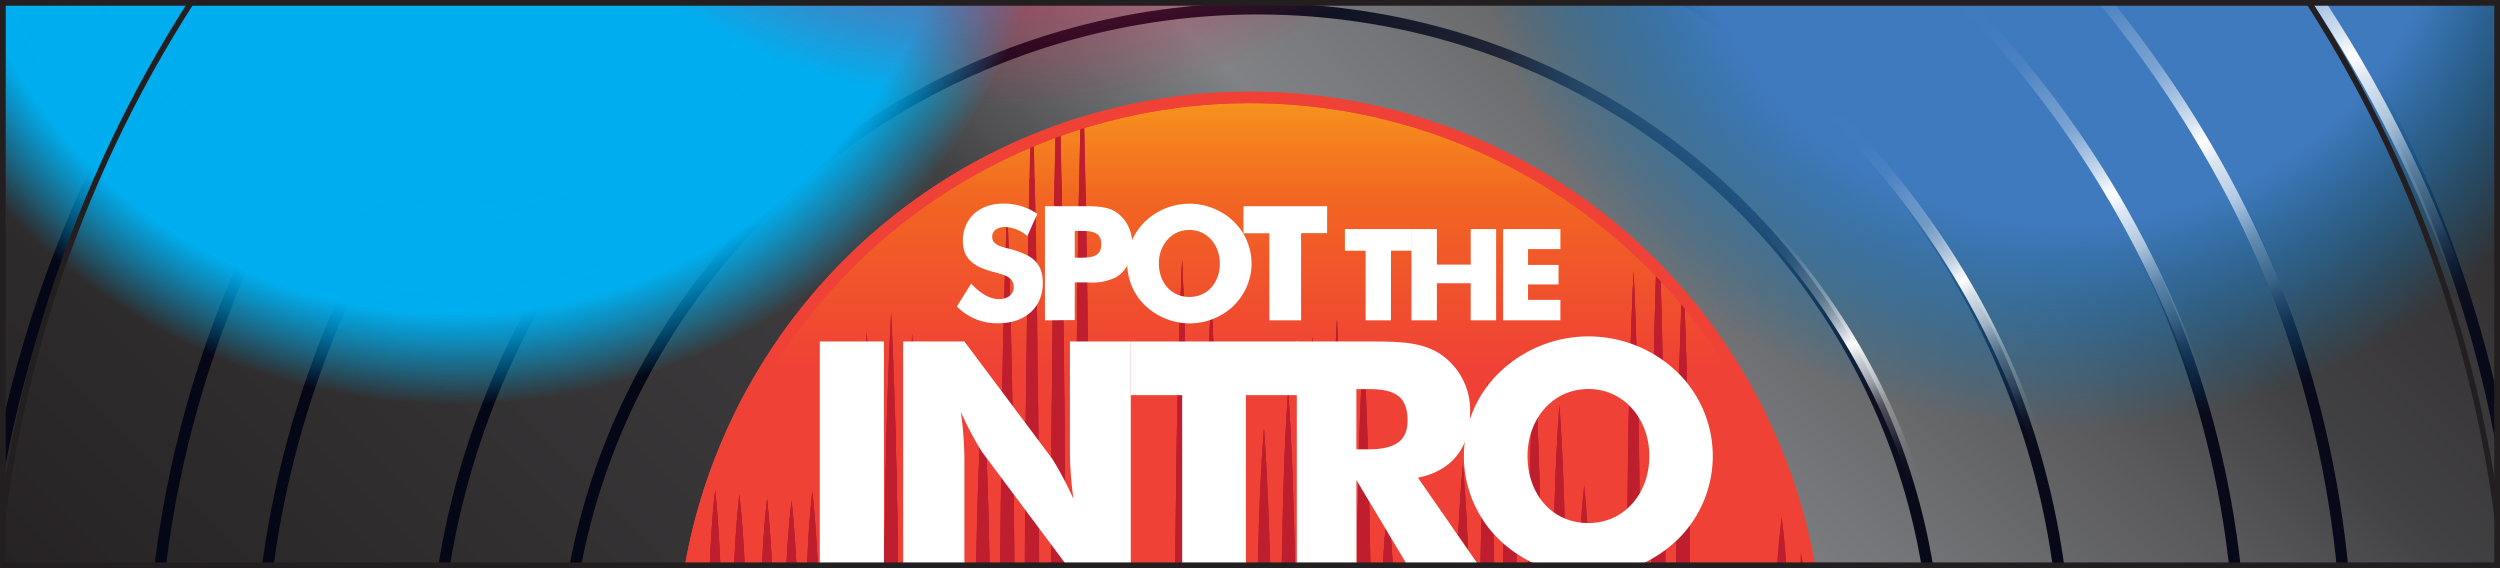 <svg xmlns="http://www.w3.org/2000/svg" xmlns:xlink="http://www.w3.org/1999/xlink" viewBox="0 0 436.54 99.21"><rect x="0" y="0" width="436.54" height="99.21" fill="#808080" stroke="none"/><defs><style>.cls-1,.cls-10,.cls-11,.cls-12,.cls-13,.cls-14,.cls-15,.cls-2,.cls-21,.cls-22,.cls-23,.cls-24,.cls-25,.cls-26,.cls-30,.cls-32{fill:none;}.cls-2,.cls-27{stroke:#ef4136;}.cls-10,.cls-11,.cls-12,.cls-13,.cls-14,.cls-15,.cls-2,.cls-21,.cls-22,.cls-23,.cls-24,.cls-25,.cls-26,.cls-27,.cls-30,.cls-32{stroke-miterlimit:10;}.cls-10,.cls-11,.cls-12,.cls-13,.cls-14,.cls-15,.cls-2,.cls-21,.cls-22,.cls-23,.cls-24,.cls-25,.cls-26,.cls-27,.cls-32{stroke-width:2px;}.cls-3{fill:#be1e2d;}.cls-4{isolation:isolate;}.cls-5{clip-path:url(#clip-path);}.cls-6{clip-path:url(#clip-path-2);}.cls-7{fill:url(#linear-gradient);}.cls-8{fill:url(#linear-gradient-2);}.cls-9{fill:url(#linear-gradient-3);}.cls-10{stroke:url(#linear-gradient-4);}.cls-11{stroke:url(#linear-gradient-5);}.cls-12{stroke:url(#linear-gradient-6);}.cls-13{stroke:url(#linear-gradient-7);}.cls-14{stroke:url(#linear-gradient-8);}.cls-15{stroke:url(#linear-gradient-9);}.cls-16,.cls-19{mix-blend-mode:color;}.cls-16{fill:url(#radial-gradient);}.cls-17{opacity:0.22;fill:url(#radial-gradient-2);}.cls-18{mix-blend-mode:hue;fill:url(#radial-gradient-3);}.cls-19{opacity:0.5;}.cls-19,.cls-20{fill:url(#radial-gradient-4);}.cls-20{opacity:0.2;}.cls-21{stroke:url(#linear-gradient-10);}.cls-22{stroke:url(#linear-gradient-11);}.cls-23{stroke:url(#linear-gradient-12);}.cls-24{stroke:url(#linear-gradient-13);}.cls-25{stroke:url(#linear-gradient-14);}.cls-26{stroke:url(#linear-gradient-15);}.cls-27{fill:url(#linear-gradient-16);}.cls-28{clip-path:url(#clip-path-3);}.cls-29{clip-path:url(#clip-path-4);}.cls-30,.cls-32{stroke:#231f20;}.cls-31{fill:#fff;}</style><clipPath id="clip-path"><rect class="cls-1" width="436.54" height="99.21"/></clipPath><clipPath id="clip-path-2"/><linearGradient id="linear-gradient" x1="-33.34" y1="2.93" x2="563.58" y2="2.93" gradientTransform="translate(404.39 -72.6) rotate(133.95)" gradientUnits="userSpaceOnUse"><stop offset="0.33" stop-color="#050616"/><stop offset="0.5" stop-color="#818492"/><stop offset="0.66" stop-color="#050616"/></linearGradient><linearGradient id="linear-gradient-2" x1="144.87" y1="2.07" x2="383.64" y2="2.07" gradientTransform="translate(406.59 -69.17) rotate(135)" gradientUnits="userSpaceOnUse"><stop offset="0.33" stop-color="#050616"/><stop offset="0.5" stop-color="#2d3548"/><stop offset="0.66" stop-color="#050616"/></linearGradient><linearGradient id="linear-gradient-3" x1="64.03" y1="201.19" x2="372.51" y2="-107.29" gradientUnits="userSpaceOnUse"><stop offset="0.01" stop-color="#231f20"/><stop offset="0.44" stop-color="#414042"/><stop offset="0.55" stop-color="#808285"/><stop offset="0.6" stop-color="#757679"/><stop offset="0.7" stop-color="#58585a"/><stop offset="0.76" stop-color="#414042"/><stop offset="0.97" stop-color="#231f20"/></linearGradient><linearGradient id="linear-gradient-4" x1="133.54" y1="108.91" x2="372.93" y2="108.91" gradientTransform="translate(116.21 -137.02) rotate(45)" gradientUnits="userSpaceOnUse"><stop offset="0" stop-color="#050616"/><stop offset="0.18" stop-color="#070919"/><stop offset="0.3" stop-color="#0e1122"/><stop offset="0.4" stop-color="#1b2031"/><stop offset="0.5" stop-color="#2c3447"/><stop offset="0.5" stop-color="#2d3548"/><stop offset="0.57" stop-color="#242a3c"/><stop offset="0.72" stop-color="#131627"/><stop offset="0.86" stop-color="#080a1a"/><stop offset="1" stop-color="#050616"/></linearGradient><linearGradient id="linear-gradient-5" x1="111.14" y1="108.91" x2="395.33" y2="108.91" xlink:href="#linear-gradient-4"/><linearGradient id="linear-gradient-6" x1="80.91" y1="108.91" x2="425.56" y2="108.91" xlink:href="#linear-gradient-4"/><linearGradient id="linear-gradient-7" x1="62.43" y1="108.91" x2="444.04" y2="108.91" xlink:href="#linear-gradient-4"/><linearGradient id="linear-gradient-8" x1="32.2" y1="108.91" x2="474.27" y2="108.91" xlink:href="#linear-gradient-4"/><linearGradient id="linear-gradient-9" x1="4.2" y1="108.91" x2="502.26" y2="108.91" xlink:href="#linear-gradient-4"/><radialGradient id="radial-gradient" cx="62.62" cy="-49.35" r="117.31" gradientTransform="translate(23.73 12.99) scale(0.89 0.85)" gradientUnits="userSpaceOnUse"><stop offset="0.84" stop-color="#00aeef"/><stop offset="1" stop-color="#00aeef" stop-opacity="0"/></radialGradient><radialGradient id="radial-gradient-2" cx="62.62" cy="-49.35" r="117.31" gradientTransform="translate(23.73 12.99) scale(0.89 0.85)" gradientUnits="userSpaceOnUse"><stop offset="0.63" stop-color="#00aeef"/><stop offset="1" stop-color="#00aeef" stop-opacity="0"/></radialGradient><radialGradient id="radial-gradient-3" cx="378.7" cy="-44.31" r="117.31" gradientTransform="translate(23.73 12.99) scale(0.89 0.85)" gradientUnits="userSpaceOnUse"><stop offset="0.64" stop-color="#407abe"/><stop offset="1" stop-color="#0080c7" stop-opacity="0"/></radialGradient><radialGradient id="radial-gradient-4" cx="171.48" cy="-110.92" r="117.31" gradientTransform="translate(23.73 12.99) scale(0.89 0.85)" gradientUnits="userSpaceOnUse"><stop offset="0.63" stop-color="#ed1652"/><stop offset="1" stop-color="#ed174e" stop-opacity="0"/></radialGradient><linearGradient id="linear-gradient-10" x1="154.47" y1="78.66" x2="397.67" y2="78.66" gradientTransform="translate(368.65 -127.18) rotate(105.03)" gradientUnits="userSpaceOnUse"><stop offset="0.37" stop-color="#fff" stop-opacity="0"/><stop offset="0.4" stop-color="#fff" stop-opacity="0.01"/><stop offset="0.42" stop-color="#fff" stop-opacity="0.05"/><stop offset="0.43" stop-color="#fff" stop-opacity="0.11"/><stop offset="0.44" stop-color="#fff" stop-opacity="0.19"/><stop offset="0.46" stop-color="#fff" stop-opacity="0.3"/><stop offset="0.47" stop-color="#fff" stop-opacity="0.44"/><stop offset="0.48" stop-color="#fff" stop-opacity="0.6"/><stop offset="0.49" stop-color="#fff" stop-opacity="0.78"/><stop offset="0.5" stop-color="#fff" stop-opacity="0.99"/><stop offset="0.5" stop-color="#fff"/><stop offset="0.51" stop-color="#fff" stop-opacity="0.82"/><stop offset="0.53" stop-color="#fff" stop-opacity="0.6"/><stop offset="0.54" stop-color="#fff" stop-opacity="0.42"/><stop offset="0.55" stop-color="#fff" stop-opacity="0.27"/><stop offset="0.57" stop-color="#fff" stop-opacity="0.15"/><stop offset="0.58" stop-color="#fff" stop-opacity="0.07"/><stop offset="0.59" stop-color="#fff" stop-opacity="0.02"/><stop offset="0.61" stop-color="#fff" stop-opacity="0"/></linearGradient><linearGradient id="linear-gradient-11" x1="131.71" y1="78.66" x2="420.42" y2="78.66" xlink:href="#linear-gradient-10"/><linearGradient id="linear-gradient-12" x1="100.99" y1="78.66" x2="451.14" y2="78.66" xlink:href="#linear-gradient-10"/><linearGradient id="linear-gradient-13" x1="82.22" y1="78.66" x2="469.91" y2="78.66" xlink:href="#linear-gradient-10"/><linearGradient id="linear-gradient-14" x1="51.5" y1="78.66" x2="500.63" y2="78.66" xlink:href="#linear-gradient-10"/><linearGradient id="linear-gradient-15" x1="23.06" y1="78.66" x2="529.07" y2="78.66" xlink:href="#linear-gradient-10"/><linearGradient id="linear-gradient-16" x1="218.27" y1="215.43" x2="218.27" y2="17.01" gradientUnits="userSpaceOnUse"><stop offset="0.01" stop-color="#f9ed32"/><stop offset="0.44" stop-color="#fbb040"/><stop offset="0.55" stop-color="#ef4136"/><stop offset="0.76" stop-color="#ef4136"/><stop offset="0.91" stop-color="#f26522"/><stop offset="1" stop-color="#f7941d"/></linearGradient><clipPath id="clip-path-3"><circle class="cls-2" cx="218.27" cy="116.22" r="99.21"/></clipPath><clipPath id="clip-path-4"><path class="cls-3" d="M178.91,116.22l.07-25.5c.08-8.5.1-17,.22-25.5.2-17,.49-34,1-51,.56,17,.85,34,1,51,.13,8.5.15,17,.22,25.5l.07,25.5m-4.31,0q0-20-.3-40c-.19-13.35-.48-26.7-1-40.05-.55,13.35-.84,26.7-1,40.05s-.29,26.7-.3,40.05m-1.65,0q0-12.28-.28-24.56c-.21-8.19-.49-16.37-1-24.56-.56,8.19-.84,16.37-1.05,24.56s-.28,16.37-.28,24.56m-1.65,0q0-6-.29-12.1c-.21-4-.49-8.07-1.05-12.1-.55,4-.83,8.06-1,12.1s-.29,8.07-.29,12.1m24.25,0-.07-26.57c-.08-8.86-.1-17.71-.22-26.57-.2-17.71-.49-35.43-1-53.14-.56,17.71-.85,35.43-1,53.14-.13,8.86-.15,17.71-.23,26.57l-.07,26.57m-1.65,0-.07-27.72c-.07-9.24-.1-18.48-.22-27.72-.2-18.48-.49-37-1-55.45-.55,18.49-.84,37-1,55.45-.12,9.24-.15,18.48-.22,27.72l-.07,27.72m24.24,0q0-17.7-.29-35.41c-.19-11.8-.48-23.6-1-35.4-.55,11.8-.84,23.6-1,35.4s-.29,23.61-.29,35.41m-1.65,0c0-2.73-.09-5.46-.29-8.2a67.42,67.42,0,0,0-1-8.19,65.53,65.53,0,0,0-1.05,8.19c-.19,2.74-.28,5.47-.29,8.2m-1.65,0q0-3.28-.28-6.57a42.76,42.76,0,0,0-1.05-6.57,42.76,42.76,0,0,0-1,6.57c-.19,2.19-.29,4.38-.28,6.57m-1.66,0q0-11.43-.28-22.87c-.21-7.62-.5-15.24-1.05-22.87-.55,7.63-.84,15.25-1,22.87s-.29,15.25-.29,22.87m-44.82,0q0-10.38-.28-20.76c-.21-6.92-.49-13.84-1-20.76-.55,6.92-.84,13.84-1.05,20.76s-.28,13.84-.28,20.76Zm-4.31,0q0-7.62-.29-15.23c-.21-5.08-.49-10.16-1.05-15.23-.55,5.07-.83,10.15-1,15.23s-.29,10.15-.29,15.23m24.25,0c0-3.5-.09-7-.29-10.5s-.49-7-1-10.51a104.17,104.17,0,0,0-1,10.51c-.2,3.5-.29,7-.29,10.5m-1.65,0c0-9.68-.08-19.37-.29-29s-.49-19.37-1-29.06c-.55,9.69-.84,19.37-1,29.06s-.29,19.37-.29,29.05m-27.55,0q0-7.47-.29-15c-.2-5-.49-10-1.05-15-.55,5-.84,10-1,15s-.29,10-.29,15m-1.65,0q0-7.74-.29-15.49c-.2-5.17-.49-10.33-1-15.5-.55,5.17-.84,10.33-1,15.5s-.28,10.33-.28,15.49m-1.66,0q0-8.11-.28-16.23c-.21-5.42-.49-10.83-1-16.24-.55,5.41-.84,10.82-1,16.24s-.28,10.82-.28,16.23m-1.65,0q0-8.58-.29-17.17c-.21-5.73-.49-11.45-1.05-17.18-.55,5.73-.83,11.45-1,17.18s-.29,11.45-.29,17.17m102,0q0-10.35-.29-20.69c-.2-6.9-.49-13.79-1-20.69-.56,6.9-.85,13.79-1.05,20.69s-.29,13.79-.29,20.69m-1.65,0c0-10.83-.08-21.67-.3-32.5s-.48-21.67-1-32.51c-.55,10.84-.84,21.67-1,32.51s-.29,21.67-.29,32.5m-70.72,0q0-7.25-.28-14.48c-.21-4.83-.5-9.66-1-14.48-.56,4.82-.85,9.65-1.05,14.48s-.29,9.65-.28,14.48m-1.66,0q0-7.31-.29-14.62c-.2-4.87-.49-9.74-1-14.61-.55,4.87-.84,9.74-1,14.61s-.29,9.75-.29,14.62m24.25,0c0-10.31-.09-20.61-.3-30.92s-.48-20.61-1-30.92c-.55,10.31-.84,20.62-1,30.92s-.29,20.61-.29,30.92m-1.65,0c0-9.75-.09-19.49-.3-29.24s-.48-19.49-1-29.24c-.55,9.75-.84,19.5-1,29.24s-.29,19.49-.29,29.24m136.47,0q0-17.27-.29-34.52c-.2-11.51-.48-23-1-34.52-.55,11.51-.84,23-1,34.52s-.29,23-.29,34.52Zm-4.31,0c0-3.49-.1-7-.29-10.46s-.49-7-1.05-10.46c-.55,3.49-.83,7-1,10.46s-.29,7-.29,10.46Zm12.95,0c0-11.6-.09-23.2-.3-34.8s-.48-23.2-1-34.8c-.55,11.6-.84,23.2-1,34.8s-.29,23.2-.29,34.8Zm-4.32,0q0-19.86-.3-39.73c-.19-13.25-.48-26.49-1-39.74-.55,13.25-.84,26.49-1,39.74s-.29,26.49-.3,39.73Zm-12.95,0q0-7.91-.29-15.81c-.2-5.27-.49-10.54-1-15.81-.56,5.27-.85,10.54-1,15.81s-.29,10.54-.28,15.81Zm-4.32,0q0-11.4-.29-22.81c-.2-7.6-.49-15.2-1-22.81-.55,7.61-.84,15.21-1,22.81s-.29,15.21-.29,22.81Zm30.22,0a51.22,51.22,0,0,0-.29-5.53,29.9,29.9,0,0,0-1-5.53,30.78,30.78,0,0,0-1.05,5.53,51.22,51.22,0,0,0-.29,5.53Zm-4.32,0c0-2.26-.09-4.52-.29-6.78a44.27,44.27,0,0,0-1-6.79,44.27,44.27,0,0,0-1,6.79c-.2,2.26-.29,4.52-.29,6.78Zm21.07,0q0-11.94-.28-23.87c-.21-8-.49-15.92-1.05-23.88-.55,8-.84,15.92-1.05,23.88s-.28,15.91-.28,23.87Zm-3.8,0q0-9.23-.29-18.44c-.21-6.14-.49-12.29-1-18.43-.56,6.14-.84,12.29-1.05,18.43s-.28,12.29-.29,18.44Zm-4.32,0q0-6.51-.28-13c-.21-4.34-.49-8.68-1.05-13-.56,4.33-.84,8.67-1.05,13s-.28,8.67-.28,13Zm-4.31,0c0-2.84-.1-5.68-.29-8.53a70.78,70.78,0,0,0-1.05-8.52,72.83,72.83,0,0,0-1,8.52c-.2,2.85-.29,5.69-.29,8.53Zm-38.85,0q0-13-.29-26.07c-.2-8.69-.49-17.39-1.05-26.08-.55,8.69-.84,17.39-1,26.08s-.29,17.38-.29,26.07Zm-4.32,0q0-13.38-.29-26.77c-.2-8.93-.49-17.85-1-26.78-.55,8.93-.84,17.85-1.05,26.78s-.28,17.85-.28,26.77Zm-30.22,0q0-15.15-.29-30.31c-.19-10.11-.48-20.21-1-30.32-.55,10.11-.84,20.21-1,30.32s-.29,20.21-.29,30.31m-1.65,0c0-9.6-.09-19.19-.3-28.79s-.48-19.19-1-28.78c-.56,9.59-.84,19.19-1,28.78s-.29,19.19-.3,28.79m-1.65,0q0-12.07-.28-24.15c-.21-8-.5-16.09-1.05-24.14-.56,8-.84,16.1-1,24.14s-.29,16.1-.28,24.15m-1.66,0q0-10.38-.28-20.76c-.21-6.92-.5-13.84-1-20.76-.55,6.92-.84,13.84-1,20.76s-.29,13.84-.29,20.76m24.25,0q0-7-.29-13.94c-.2-4.65-.49-9.29-1.05-13.94-.55,4.65-.84,9.29-1,13.94s-.29,9.29-.29,13.94m-1.65,0c0-9.4-.08-18.8-.3-28.2s-.48-18.8-1-28.2c-.55,9.4-.84,18.8-1,28.2s-.29,18.8-.29,28.2m24.24,0q0-12.39-.28-24.79c-.21-8.26-.49-16.53-1.05-24.79-.55,8.26-.84,16.53-1.05,24.79s-.28,16.53-.28,24.79Zm-4.31,0q0-8.77-.29-17.56c-.21-5.86-.49-11.71-1-17.57-.55,5.86-.83,11.71-1,17.57s-.29,11.71-.29,17.56Zm-4.32,0c0-3.64-.09-7.29-.28-10.93s-.5-7.29-1.05-10.93c-.56,3.64-.84,7.28-1.05,10.93s-.29,7.29-.28,10.93m-1.66,0c0-3.27-.09-6.55-.28-9.82a93.67,93.67,0,0,0-1-9.83,93.64,93.64,0,0,0-1,9.83c-.2,3.27-.29,6.55-.29,9.82"/></clipPath></defs><g class="cls-4"><g id="Layer_1" data-name="Layer 1"><g class="cls-5"><g class="cls-6"><circle class="cls-7" cx="218.27" cy="116.22" r="298.46"/><circle class="cls-8" cx="218.27" cy="116.22" r="119.38"/></g><rect class="cls-9" x="-15.17" y="-28.09" width="466.87" height="150.08"/><ellipse class="cls-10" cx="218.27" cy="119.06" rx="120.02" ry="117.35" transform="translate(-23.38 60.55) rotate(-15)"/><ellipse class="cls-11" cx="218.27" cy="119.06" rx="142.67" ry="139.5" transform="translate(-23.38 60.55) rotate(-15)"/><ellipse class="cls-12" cx="218.27" cy="119.06" rx="173.24" ry="169.39" transform="translate(-23.38 60.55) rotate(-15)"/><ellipse class="cls-13" cx="218.27" cy="119.06" rx="191.93" ry="187.66" transform="translate(-23.38 60.55) rotate(-15)"/><ellipse class="cls-14" cx="218.27" cy="119.06" rx="222.5" ry="217.55" transform="translate(-23.38 60.55) rotate(-15)"/><ellipse class="cls-15" cx="218.27" cy="119.06" rx="250.8" ry="245.23" transform="translate(-23.38 60.55) rotate(-15)"/><ellipse class="cls-16" cx="79.54" cy="-28.88" rx="104.55" ry="99.54"/><ellipse class="cls-17" cx="79.54" cy="-28.88" rx="104.55" ry="99.54"/><ellipse class="cls-18" cx="361.25" cy="-24.61" rx="104.55" ry="99.54"/><ellipse class="cls-19" cx="176.57" cy="-81.13" rx="104.55" ry="99.54"/><ellipse class="cls-20" cx="176.57" cy="-81.13" rx="104.55" ry="99.54"/><ellipse class="cls-21" cx="221.1" cy="119.06" rx="117.9" ry="120.79" transform="translate(-19.39 191.33) rotate(-45.03)"/><ellipse class="cls-22" cx="221.1" cy="119.06" rx="140.15" ry="143.58" transform="translate(-19.39 191.33) rotate(-45.03)"/><ellipse class="cls-23" cx="221.1" cy="119.06" rx="170.18" ry="174.35" transform="translate(-19.39 191.33) rotate(-45.03)"/><ellipse class="cls-24" cx="221.1" cy="119.06" rx="188.53" ry="193.15" transform="translate(-19.39 191.33) rotate(-45.03)"/><ellipse class="cls-25" cx="221.1" cy="119.06" rx="218.56" ry="223.92" transform="translate(-19.39 191.33) rotate(-45.03)"/><ellipse class="cls-26" cx="221.1" cy="119.06" rx="246.37" ry="252.41" transform="translate(-19.39 191.33) rotate(-45.03)"/><circle class="cls-27" cx="218.27" cy="116.22" r="99.21"/><g class="cls-28"><path class="cls-3" d="M178.91,116.22l.07-25.5c.08-8.5.1-17,.22-25.5.2-17,.49-34,1-51,.56,17,.85,34,1,51,.13,8.5.15,17,.22,25.5l.07,25.5m-4.31,0q0-20-.3-40c-.19-13.35-.48-26.7-1-40.05-.55,13.35-.84,26.7-1,40.05s-.29,26.7-.3,40.05m-1.65,0q0-12.28-.28-24.56c-.21-8.19-.49-16.37-1-24.56-.56,8.19-.84,16.37-1.05,24.56s-.28,16.37-.28,24.56m-1.65,0q0-6-.29-12.1c-.21-4-.49-8.07-1.05-12.1-.55,4-.83,8.06-1,12.1s-.29,8.07-.29,12.1m24.25,0-.07-26.57c-.08-8.86-.1-17.71-.22-26.57-.2-17.71-.49-35.43-1-53.14-.56,17.71-.85,35.43-1,53.14-.13,8.86-.15,17.71-.23,26.57l-.07,26.57m-1.65,0-.07-27.72c-.07-9.24-.1-18.48-.22-27.72-.2-18.48-.49-37-1-55.45-.55,18.49-.84,37-1,55.45-.12,9.24-.15,18.48-.22,27.72l-.07,27.72m24.24,0q0-17.7-.29-35.41c-.19-11.8-.48-23.6-1-35.4-.55,11.8-.84,23.6-1,35.4s-.29,23.61-.29,35.41m-1.65,0c0-2.73-.09-5.46-.29-8.2a67.42,67.42,0,0,0-1-8.19,65.53,65.53,0,0,0-1.05,8.19c-.19,2.74-.28,5.47-.29,8.2m-1.65,0q0-3.28-.28-6.57a42.76,42.76,0,0,0-1.05-6.57,42.76,42.76,0,0,0-1,6.57c-.19,2.19-.29,4.38-.28,6.57m-1.66,0q0-11.43-.28-22.87c-.21-7.62-.5-15.24-1.05-22.87-.55,7.63-.84,15.25-1,22.87s-.29,15.25-.29,22.87m-44.82,0q0-10.38-.28-20.76c-.21-6.92-.49-13.84-1-20.76-.55,6.92-.84,13.84-1.05,20.76s-.28,13.84-.28,20.76Zm-4.31,0q0-7.62-.29-15.23c-.21-5.08-.49-10.16-1.05-15.23-.55,5.07-.83,10.15-1,15.23s-.29,10.15-.29,15.23m24.25,0c0-3.5-.09-7-.29-10.5s-.49-7-1-10.51a104.17,104.17,0,0,0-1,10.51c-.2,3.5-.29,7-.29,10.5m-1.65,0c0-9.68-.08-19.37-.29-29s-.49-19.37-1-29.06c-.55,9.69-.84,19.37-1,29.06s-.29,19.37-.29,29.05m-27.55,0q0-7.47-.29-15c-.2-5-.49-10-1.05-15-.55,5-.84,10-1,15s-.29,10-.29,15m-1.65,0q0-7.74-.29-15.49c-.2-5.17-.49-10.33-1-15.5-.55,5.17-.84,10.33-1,15.5s-.28,10.33-.28,15.49m-1.66,0q0-8.11-.28-16.23c-.21-5.42-.49-10.83-1-16.24-.55,5.41-.84,10.82-1,16.24s-.28,10.82-.28,16.23m-1.65,0q0-8.58-.29-17.17c-.21-5.73-.49-11.45-1.05-17.18-.55,5.73-.83,11.45-1,17.18s-.29,11.45-.29,17.17m102,0q0-10.35-.29-20.69c-.2-6.9-.49-13.79-1-20.69-.56,6.9-.85,13.79-1.05,20.69s-.29,13.79-.29,20.69m-1.65,0c0-10.83-.08-21.67-.3-32.5s-.48-21.67-1-32.51c-.55,10.84-.84,21.67-1,32.51s-.29,21.67-.29,32.5m-70.72,0q0-7.25-.28-14.48c-.21-4.83-.5-9.66-1-14.48-.56,4.82-.85,9.65-1.05,14.48s-.29,9.65-.28,14.48m-1.66,0q0-7.31-.29-14.62c-.2-4.87-.49-9.74-1-14.61-.55,4.87-.84,9.74-1,14.61s-.29,9.75-.29,14.62m24.25,0c0-10.31-.09-20.61-.3-30.92s-.48-20.61-1-30.92c-.55,10.31-.84,20.62-1,30.92s-.29,20.61-.29,30.92m-1.65,0c0-9.75-.09-19.49-.3-29.24s-.48-19.49-1-29.24c-.55,9.75-.84,19.5-1,29.24s-.29,19.49-.29,29.24m136.47,0q0-17.27-.29-34.52c-.2-11.51-.48-23-1-34.52-.55,11.51-.84,23-1,34.52s-.29,23-.29,34.52Zm-4.31,0c0-3.49-.1-7-.29-10.46s-.49-7-1.05-10.46c-.55,3.49-.83,7-1,10.46s-.29,7-.29,10.46Zm12.95,0c0-11.6-.09-23.2-.3-34.8s-.48-23.2-1-34.8c-.55,11.6-.84,23.2-1,34.8s-.29,23.2-.29,34.8Zm-4.32,0q0-19.86-.3-39.73c-.19-13.25-.48-26.49-1-39.74-.55,13.25-.84,26.49-1,39.74s-.29,26.49-.3,39.73Zm-12.95,0q0-7.91-.29-15.81c-.2-5.27-.49-10.54-1-15.81-.56,5.27-.85,10.54-1,15.81s-.29,10.54-.28,15.81Zm-4.32,0q0-11.4-.29-22.81c-.2-7.6-.49-15.2-1-22.81-.55,7.61-.84,15.21-1,22.81s-.29,15.21-.29,22.81Zm30.22,0a51.22,51.22,0,0,0-.29-5.53,29.9,29.9,0,0,0-1-5.53,30.78,30.78,0,0,0-1.05,5.53,51.22,51.22,0,0,0-.29,5.53Zm-4.32,0c0-2.26-.09-4.52-.29-6.78a44.27,44.27,0,0,0-1-6.79,44.27,44.27,0,0,0-1,6.79c-.2,2.26-.29,4.52-.29,6.78Zm21.07,0q0-11.94-.28-23.87c-.21-8-.49-15.92-1.05-23.88-.55,8-.84,15.92-1.05,23.88s-.28,15.91-.28,23.87Zm-3.8,0q0-9.23-.29-18.44c-.21-6.14-.49-12.29-1-18.43-.56,6.14-.84,12.29-1.05,18.43s-.28,12.29-.29,18.44Zm-4.32,0q0-6.51-.28-13c-.21-4.34-.49-8.68-1.05-13-.56,4.33-.84,8.67-1.05,13s-.28,8.67-.28,13Zm-4.31,0c0-2.84-.1-5.68-.29-8.53a70.78,70.78,0,0,0-1.05-8.52,72.83,72.83,0,0,0-1,8.52c-.2,2.85-.29,5.69-.29,8.53Zm-38.85,0q0-13-.29-26.07c-.2-8.69-.49-17.39-1.05-26.08-.55,8.69-.84,17.39-1,26.08s-.29,17.38-.29,26.07Zm-4.32,0q0-13.38-.29-26.77c-.2-8.93-.49-17.85-1-26.78-.55,8.93-.84,17.85-1.05,26.78s-.28,17.85-.28,26.77Zm-30.22,0q0-15.15-.29-30.31c-.19-10.11-.48-20.21-1-30.32-.55,10.11-.84,20.21-1,30.32s-.29,20.21-.29,30.31m-1.65,0c0-9.6-.09-19.19-.3-28.79s-.48-19.19-1-28.78c-.56,9.59-.84,19.19-1,28.78s-.29,19.19-.3,28.79m-1.65,0q0-12.07-.28-24.15c-.21-8-.5-16.09-1.05-24.14-.56,8-.84,16.1-1,24.14s-.29,16.1-.28,24.15m-1.66,0q0-10.38-.28-20.76c-.21-6.92-.5-13.84-1-20.76-.55,6.92-.84,13.84-1,20.76s-.29,13.84-.29,20.76m24.25,0q0-7-.29-13.94c-.2-4.65-.49-9.29-1.05-13.94-.55,4.65-.84,9.29-1,13.94s-.29,9.29-.29,13.94m-1.65,0c0-9.4-.08-18.8-.3-28.2s-.48-18.8-1-28.2c-.55,9.4-.84,18.8-1,28.2s-.29,18.8-.29,28.2m24.24,0q0-12.39-.28-24.79c-.21-8.26-.49-16.53-1.05-24.79-.55,8.26-.84,16.53-1.05,24.79s-.28,16.53-.28,24.79Zm-4.31,0q0-8.77-.29-17.56c-.21-5.86-.49-11.71-1-17.57-.55,5.86-.83,11.71-1,17.57s-.29,11.71-.29,17.56Zm-4.32,0c0-3.64-.09-7.29-.28-10.93s-.5-7.29-1.05-10.93c-.56,3.64-.84,7.28-1.05,10.93s-.29,7.29-.28,10.93m-1.66,0c0-3.27-.09-6.55-.28-9.82a93.67,93.67,0,0,0-1-9.83,93.64,93.64,0,0,0-1,9.83c-.2,3.27-.29,6.55-.29,9.82"/><g class="cls-29"><ellipse class="cls-3" cx="131.29" cy="107.74" rx="50.72" ry="40.02"/><ellipse class="cls-3" cx="181.07" cy="58.05" rx="34.06" ry="26.87"/><ellipse class="cls-3" cx="185.09" cy="96.01" rx="34.06" ry="26.87"/><ellipse class="cls-3" cx="246.77" cy="114.93" rx="34.06" ry="26.87"/><ellipse class="cls-3" cx="306.2" cy="109.06" rx="34.06" ry="26.87"/><ellipse class="cls-3" cx="273.43" cy="81.27" rx="34.06" ry="74.22"/><ellipse class="cls-3" cx="130.12" cy="89.55" rx="34.06" ry="26.87"/><ellipse class="cls-3" cx="215.33" cy="54.84" rx="34.06" ry="83.58"/><ellipse class="cls-3" cx="249.99" cy="48.14" rx="50.72" ry="40.02"/></g></g><circle class="cls-2" cx="218.27" cy="116.22" r="99.21"/><circle class="cls-30" cx="218.27" cy="119.06" r="219.69"/><path class="cls-31" d="M174.47,52.23c1.54,0,2.54-.89,2.54-2.06,0-1.59-1.11-2.06-3.42-2.65-3.66-.94-5.46-2.39-5.46-5.51,0-3.71,2.76-6.46,7-6.46a10.43,10.43,0,0,1,6,1.78l-1.74,3.9a6.22,6.22,0,0,0-3.89-1.59c-1.37,0-2.25.72-2.25,1.67,0,1.42,1.39,1.73,3.24,2.2,3.61,1,5.6,2.26,5.6,5.94,0,4.15-3,7-7.79,7a9.83,9.83,0,0,1-7.22-2.93l2.5-4C171.26,51.31,172.85,52.23,174.47,52.23Z"/><path class="cls-31" d="M182.46,55.94V36h6.2c2.56,0,4.58,0,6.17,1a6.49,6.49,0,0,1,2.84,5.74c0,2.65-1,4.62-2.81,5.68a9.3,9.3,0,0,1-4.86.89h-2.33v6.58ZM188.72,45c2.36,0,3.58-.45,3.58-2.37s-1.28-2.31-3.53-2.31h-1.1V45Z"/><path class="cls-31" d="M215.41,53.4a11.18,11.18,0,0,1-7.7,3.07,11.34,11.34,0,0,1-6.91-2.4A10.17,10.17,0,0,1,200,38.64a11.17,11.17,0,0,1,15.38,0,10.2,10.2,0,0,1,0,14.76ZM213,46c0-3.23-2.22-5.85-5.32-5.85s-5.32,2.59-5.32,5.85,2.08,5.85,5.32,5.85S213,49.28,213,46Z"/><path class="cls-31" d="M221.65,40.73h-4.52V36h14.61v4.71h-4.55V55.94h-5.54Z"/><path class="cls-31" d="M238.46,43.78h-3.62V40h11.69v3.77h-3.64V55.94h-4.43Z"/><path class="cls-31" d="M246.46,40h4.44V46.2h5.91V40h4.44V55.94h-4.44V49.46H250.9v6.48h-4.44Z"/><path class="cls-31" d="M262.47,40h10v3.5h-5.65v2.76h5.33v3.41h-5.33v2.69h5.65v3.57h-10Z"/><path class="cls-31" d="M143.15,59.63h11.2V99.46h-11.2Z"/><path class="cls-31" d="M157.7,59.63h10.7l15.35,20.5a59,59,0,0,1,3.69,7,66.23,66.23,0,0,1-.62-7.86V59.63h10.63V99.46H186.82L171.47,78.9a54.85,54.85,0,0,1-3.7-7,64.45,64.45,0,0,1,.63,7.85V99.46H157.7Z"/><path class="cls-31" d="M206.43,69h-9V59.63h29.23V69h-9.1V99.46H206.43Z"/><path class="cls-31" d="M226.44,59.63h12.29c5.63,0,10,0,13.42,2.67a11.75,11.75,0,0,1,4.55,9.75c0,6.19-3.19,10.14-9.1,11.37l11.09,16H246.18l-9.33-15.6v15.6H226.44ZM238.9,78.46c4.66,0,6.88-1.45,6.88-5,0-4.18-2.11-5.51-6.71-5.51h-2.22V78.46Z"/><path class="cls-31" d="M292.74,94.39a22.37,22.37,0,0,1-15.41,6.13,22.69,22.69,0,0,1-13.81-4.79A20.31,20.31,0,0,1,262,64.87a22.36,22.36,0,0,1,30.76,0,20.4,20.4,0,0,1,0,29.52ZM288,79.63c0-6.46-4.44-11.7-10.64-11.7s-10.63,5.18-10.63,11.7,4.15,11.7,10.63,11.7C283.65,91.33,288,86.15,288,79.63Z"/></g><rect class="cls-32" width="436.54" height="99.21"/></g></g></svg>